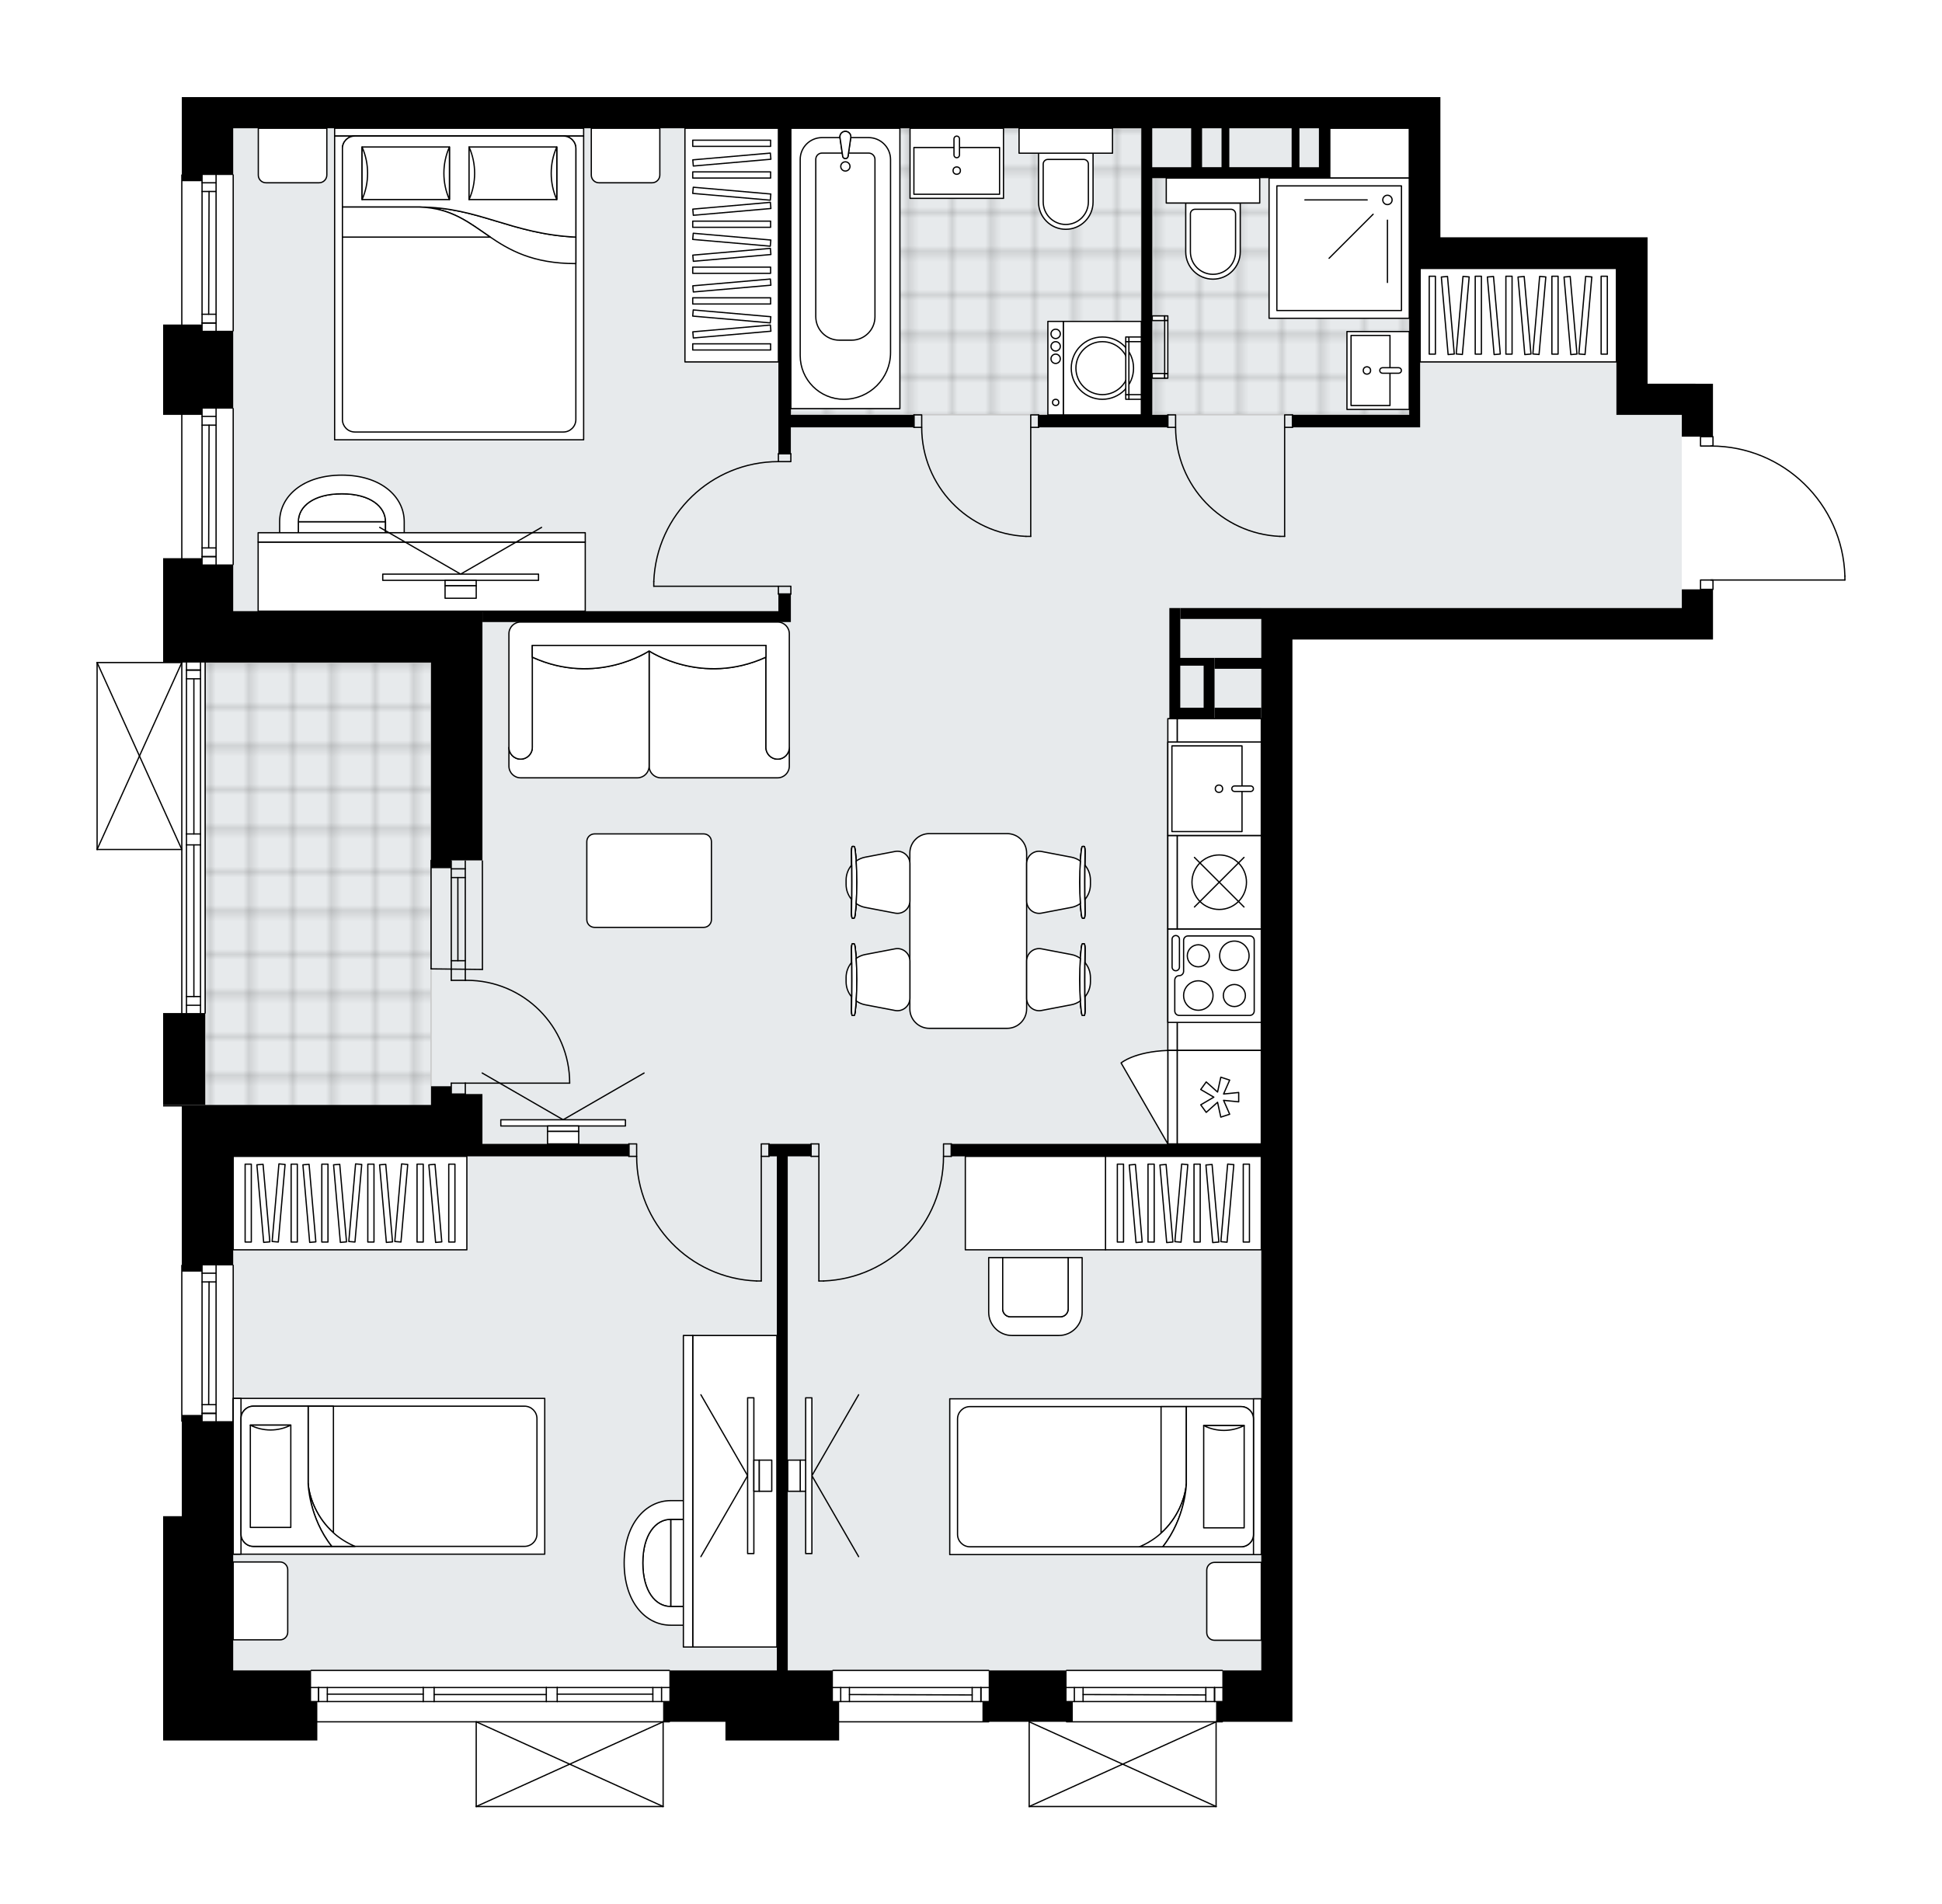 <svg xmlns="http://www.w3.org/2000/svg" xmlns:xlink="http://www.w3.org/1999/xlink" height="1961.06px" id="Layer_1" style="enable-background:new 0 0 2000 1961.06;" version="1.1" viewBox="0 0 2000 1961.06" width="2000px" x="0px" y="0px" xml:space="preserve">
<style type="text/css">
	.st0{fill:none;}
	.st1{opacity:0.25;fill:none;stroke:#070606;stroke-width:0.4;stroke-miterlimit:10;}
	.st2{fill:#FFFFFF;}
	.st3{fill:#E7EAEC;}
	.st4{fill:url(#SVGID_1_);stroke:#C8C8C8;stroke-width:1.3;stroke-miterlimit:10;}
	
		.st5{fill:url(#SVGID_00000021081124384439762200000001866727961981233596_);stroke:#C8C8C8;stroke-width:1.3;stroke-miterlimit:10;}
	
		.st6{fill:url(#SVGID_00000151535910963466943090000014617649292621599112_);stroke:#C8C8C8;stroke-width:1.3;stroke-miterlimit:10;}
	.st7{fill:none;stroke:#000000;stroke-width:1.3;stroke-linecap:round;stroke-linejoin:round;stroke-miterlimit:10;}
	.st8{fill:#FFFFFF;stroke:#000000;stroke-width:1.3;stroke-linecap:round;stroke-linejoin:round;stroke-miterlimit:10;}
	.st9{fill:none;stroke:#000000;stroke-width:1.3;stroke-linecap:round;stroke-linejoin:round;}
	.st10{fill:none;stroke:#000000;stroke-width:1.3;stroke-linecap:round;stroke-linejoin:round;stroke-dasharray:9.924,9.924;}
	.st11{fill:none;stroke:#000000;stroke-width:1.3;stroke-linecap:round;stroke-linejoin:round;stroke-dasharray:9.881,9.881;}
	.st12{font-family:'Arial-BoldMT','Arial'; font-weight:bold;}
	.st13{font-size:84.08px;}
	.st14{font-size:71.145px;}
	.st15{font-family: 'ArialMT','Arial';}
	.st16{font-size:40px;}
</style>
<pattern height="14.57" id="New_Pattern_Swatch_2" patternUnits="userSpaceOnUse" style="overflow:visible;" viewBox="7.49 -22.06 14.57 14.57" width="14.57" x="-0.23" y="-18.98">
	<g>
		<rect class="st0" height="14.57" width="14.57" x="7.49" y="-22.06" />
		<g>
			<rect class="st1" height="7.29" width="7.29" x="14.77" y="-7.49" />
		</g>
		<g>
			<rect class="st1" height="7.29" width="7.29" x="0.2" y="-7.49" />
		</g>
		<g>
			<rect class="st1" height="7.29" width="7.29" x="22.06" y="-14.77" />
		</g>
		<g>
			<rect class="st1" height="7.29" width="7.29" x="7.49" y="-14.77" />
			<rect class="st1" height="7.29" width="7.29" x="14.77" y="-22.06" />
		</g>
		<g>
			<rect class="st1" height="7.29" width="7.29" x="0.2" y="-22.06" />
		</g>
		<g>
			<rect class="st1" height="7.29" width="7.29" x="22.06" y="-29.35" />
		</g>
		<g>
			<rect class="st1" height="7.29" width="7.29" x="7.49" y="-29.35" />
		</g>
	</g>
</pattern>
<path class="st2" d="M1900.65,593.28v4.02c0,0.36-0.29,0.65-0.65,0.65h-135.19v8.98c0,0.36-0.29,0.65-0.65,0.65h0  v8.98v9.63v0v16.22v16.22l-94.38,0v0h-338.75l0,256.32v548.63v256.67v32.08v20.85H1323h-63.52c0,0.36-0.29,0.65-0.65,0.65h-5.77  v86.59c0,0,0,0.01,0,0.01c0,0.04-0.02,0.07-0.02,0.11c-0.01,0.05-0.01,0.1-0.03,0.15c0,0,0,0,0,0.01c0,0.01-0.01,0.01-0.01,0.01  c-0.05,0.1-0.12,0.17-0.2,0.23c-0.02,0.02-0.04,0.03-0.06,0.04c-0.09,0.05-0.2,0.09-0.31,0.09h-192.5c-0.12,0-0.22-0.04-0.31-0.09  c-0.02-0.01-0.04-0.03-0.06-0.04c-0.08-0.06-0.16-0.14-0.2-0.23c0-0.01-0.01-0.01-0.01-0.01c0,0,0,0,0-0.01  c-0.02-0.04-0.02-0.1-0.03-0.15c-0.01-0.04-0.02-0.07-0.02-0.11c0,0,0-0.01,0-0.01v-87.24h-40.41c0,0.36-0.29,0.65-0.65,0.65h-154  v18.6H747.1v-19.25H690c0,0.36-0.29,0.65-0.65,0.65h-5.77v86.59c0,0,0,0,0,0.01c0,0.05-0.02,0.09-0.03,0.14  c-0.01,0.04-0.01,0.08-0.03,0.12c0,0,0,0.01,0,0.01c0,0.01-0.01,0.01-0.02,0.02c-0.05,0.09-0.12,0.17-0.2,0.23  c-0.02,0.02-0.04,0.03-0.07,0.04c-0.09,0.05-0.2,0.09-0.31,0.09h-192.5c-0.12,0-0.22-0.04-0.31-0.09c-0.02-0.01-0.04-0.03-0.07-0.04  c-0.08-0.06-0.15-0.14-0.2-0.23c0-0.01-0.01-0.01-0.01-0.02c0,0,0-0.01,0-0.01c-0.02-0.04-0.02-0.09-0.03-0.13  c-0.01-0.04-0.02-0.08-0.03-0.12c0,0,0-0.01,0-0.01v-86.59H326.8v18.6H167.99v-40.1v-32.08l0-158.82h19.25l0-97.21  c-0.36,0-0.65-0.29-0.65-0.65v-160.42c0-0.36,0.29-0.65,0.65-0.65l0-162.98h-19.25v-1.6l0-94.65h18.6c0,0,0,0,0,0V875.47H100  c0,0,0,0,0,0c-0.01,0-0.02-0.01-0.03-0.01c-0.08,0-0.16-0.02-0.23-0.05c0,0,0,0-0.01,0c-0.03-0.01-0.04-0.03-0.07-0.05  c-0.05-0.03-0.09-0.05-0.13-0.09c-0.03-0.03-0.05-0.07-0.07-0.1c-0.02-0.03-0.05-0.07-0.06-0.11c-0.02-0.05-0.02-0.1-0.03-0.16  c0-0.03-0.02-0.05-0.02-0.08v-0.02c0,0,0,0,0,0V682.34c0,0,0,0,0,0v-0.02c0-0.03,0.01-0.06,0.02-0.08c0.01-0.05,0.01-0.11,0.03-0.16  c0.02-0.04,0.04-0.07,0.06-0.11c0.02-0.04,0.04-0.07,0.07-0.1c0.04-0.04,0.08-0.06,0.13-0.09c0.02-0.02,0.04-0.04,0.07-0.05  c0,0,0,0,0.01,0c0.04-0.02,0.09-0.02,0.14-0.03c0.04-0.01,0.07-0.02,0.11-0.02c0,0,0.01,0,0.01,0h67.99l0-106.83h18.6V427.26h-18.6  v-93.04h18.6v-154c0-0.36,0.29-0.65,0.65-0.65c0,0,0,0,0,0V100h20.85h32.08h256.67l288.75,0l288.75,0l409.07,0v32.08l0,112.29h0v0  l181.27,0h32.08l0,150.79h67.38v32.08v21.81h0c0.36,0,0.65,0.29,0.65,0.65v9.01c35.24,0.69,68.47,14.53,93.83,39.15  c26.02,25.26,40.94,59.14,42.02,95.39c0,0,0,0.01,0,0.01C1900.65,593.27,1900.65,593.28,1900.65,593.28z" id="background" />
<g id="floor">
	<polygon class="st3" points="1664.7,427.15 1664.7,276.35 1451.34,276.35 1451.34,131.98 240.17,131.98 240.17,581.15    240.17,611.63 240.17,682.43 211.3,682.43 211.3,1138.02 240.17,1138.02 240.17,1720.13 1298.94,1720.13 1298.94,626.07    1732.07,626.07 1732.07,427.15  " />
	<pattern id="SVGID_1_" patternTransform="matrix(5.659 0 0 5.659 33365.348 24815.815)" xlink:href="#New_Pattern_Swatch_2">
	</pattern>
	<rect class="st4" height="295.17" width="360.94" x="814.47" y="131.98" />
	
		<pattern id="SVGID_00000020375780769744215000000012248986817262751908_" patternTransform="matrix(5.659 0 0 5.659 33365.348 24815.815)" xlink:href="#New_Pattern_Swatch_2">
	</pattern>
	
		<polygon points="   1369.53,131.98 1369.53,183.31 1186.65,183.31 1186.65,427.15 1451.34,427.15 1451.34,328.49 1451.34,183.31 1451.34,131.98  " style="fill:url(#SVGID_00000020375780769744215000000012248986817262751908_);stroke:#C8C8C8;stroke-width:1.3;stroke-miterlimit:10;" />
	
		<pattern id="SVGID_00000026165609143638426190000000026697531739090070_" patternTransform="matrix(5.659 0 0 5.659 33365.348 24815.815)" xlink:href="#New_Pattern_Swatch_2">
	</pattern>
	
		<rect height="457.2" style="fill:url(#SVGID_00000026165609143638426190000000026697531739090070_);stroke:#C8C8C8;stroke-width:1.3;stroke-miterlimit:10;" width="232.61" x="211.3" y="682.43" />
	<g id="LINE_00000179611662948986465130000016707499219488717749_">
		<line class="st7" x1="187.24" x2="187.24" y1="1463.56" y2="1303.14" />
	</g>
	<g id="LINE_00000170979074893544147870000007550127443047983765_">
		<line class="st7" x1="222.53" x2="222.53" y1="1303.14" y2="1463.56" />
	</g>
	<g id="LINE_00000168075542488474919880000015521013443079516860_">
		<line class="st7" x1="208.09" x2="222.53" y1="1455.54" y2="1455.54" />
	</g>
	<g id="LINE_00000052079663889475186790000005202760662851841710_">
		<line class="st7" x1="208.09" x2="222.53" y1="1311.17" y2="1311.17" />
	</g>
	<g id="LINE_00000140730969190376628100000008732035622147310259_">
		<line class="st7" x1="208.09" x2="208.09" y1="1303.14" y2="1463.56" />
	</g>
	<g id="LINE_00000144316065415782228440000009996269139015065234_">
		<line class="st7" x1="215.31" x2="214.91" y1="1320.15" y2="1446.56" />
	</g>
	<g id="LINE_00000062149956974492135480000017564508020484819105_">
		<line class="st7" x1="222.53" x2="208.09" y1="1320.15" y2="1320.15" />
	</g>
	<g id="LINE_00000019637911836321049000000009023892479703281052_">
		<line class="st7" x1="208.09" x2="222.53" y1="1455.54" y2="1455.54" />
	</g>
	<g id="LINE_00000170258708834471369770000003787353584840727195_">
		<line class="st7" x1="222.53" x2="208.09" y1="1446.56" y2="1446.56" />
	</g>
	<g id="LINE_00000042010605391648918790000006983496598328949383_">
		<line class="st7" x1="240.17" x2="240.17" y1="1303.14" y2="1463.56" />
	</g>
	<g id="LINE_00000124148971223774664310000010796644194554949526_">
		<line class="st7" x1="479.2" x2="479.16" y1="998.35" y2="886.62" />
	</g>
	<g id="LINE_00000137847423025401094480000009971107836864946314_">
		<line class="st7" x1="464.76" x2="464.72" y1="998.35" y2="886.62" />
	</g>
	<g id="LINE_00000115516259126419362230000011578611167018959807_">
		<line class="st7" x1="471.58" x2="471.54" y1="989.36" y2="903.74" />
	</g>
	<g id="LINE_00000142135145277665070340000015125977177076731778_">
		<line class="st7" x1="479.16" x2="464.72" y1="894.75" y2="894.75" />
	</g>
	<g id="LINE_00000114773586416860084140000011066154445167711885_">
		<line class="st7" x1="479.2" x2="464.76" y1="989.36" y2="989.36" />
	</g>
	<g id="LINE_00000142895405679029100030000007947990980195306897_">
		<line class="st7" x1="496.85" x2="496.8" y1="998.35" y2="886.62" />
	</g>
	<g id="LINE_00000179613441412058980670000016351695672916279981_">
		<line class="st7" x1="443.91" x2="443.95" y1="886.05" y2="997.78" />
	</g>
	<g id="LINE_00000002350890578307907090000005073460068144210611_">
		<line class="st7" x1="479.17" x2="464.73" y1="903.74" y2="903.74" />
	</g>
	<g id="LINE_00000013875871111884330910000008185598947675421335_">
		<line class="st7" x1="496.85" x2="443.95" y1="998.35" y2="997.78" />
	</g>
	<g id="LINE_00000083780538137117666990000016751002486660224158_">
		<line class="st7" x1="320.38" x2="689.35" y1="1720.23" y2="1720.23" />
	</g>
	<g id="LINE_00000034071241599120595230000014093262038690585753_">
		<line class="st7" x1="328.12" x2="328.12" y1="1737.88" y2="1752.32" />
	</g>
	<g id="LINE_00000163761064634409968780000006677264507442441137_">
		<line class="st7" x1="681.33" x2="681.33" y1="1737.88" y2="1752.32" />
	</g>
	<g id="LINE_00000139981508670389603100000002179452164989443491_">
		<line class="st7" x1="435.89" x2="337.1" y1="1744.7" y2="1744.7" />
	</g>
	<g id="LINE_00000008148549373746526910000012149214408200045190_">
		<line class="st7" x1="672.34" x2="573.85" y1="1744.7" y2="1744.7" />
	</g>
	<g id="LINE_00000169527477830675810190000006091273497477168830_">
		<line class="st7" x1="672.34" x2="672.34" y1="1752.32" y2="1737.88" />
	</g>
	<g id="LINE_00000046312356584598382680000003382755108960214671_">
		<line class="st7" x1="328.12" x2="328.12" y1="1737.88" y2="1752.32" />
	</g>
	<g id="LINE_00000055681649398429879240000017525725483104271026_">
		<line class="st7" x1="337.1" x2="337.1" y1="1752.32" y2="1737.88" />
	</g>
	<g id="LINE_00000110454400695008149300000017869593765096186814_">
		<line class="st7" x1="447.11" x2="447.11" y1="1737.88" y2="1752.32" />
	</g>
	<g id="LINE_00000099633873005293587790000001128097298408906166_">
		<line class="st7" x1="447.11" x2="435.89" y1="1752.32" y2="1752.32" />
	</g>
	<g id="LINE_00000000184210118785880870000000703540358241027752_">
		<line class="st7" x1="435.89" x2="435.89" y1="1752.32" y2="1737.88" />
	</g>
	<g id="LINE_00000013180304570883689410000004505213538583875996_">
		<line class="st7" x1="435.89" x2="447.11" y1="1737.88" y2="1737.88" />
	</g>
	<g id="LINE_00000000192263488000886670000010669496888681974949_">
		<line class="st7" x1="689.35" x2="320.38" y1="1773.17" y2="1773.17" />
	</g>
	<g id="LINE_00000036217265541424546280000018273841993700029098_">
		<line class="st7" x1="573.85" x2="573.85" y1="1737.88" y2="1752.32" />
	</g>
	<g id="LINE_00000011737254617715574040000011402010481009434015_">
		<line class="st7" x1="573.85" x2="562.62" y1="1752.32" y2="1752.32" />
	</g>
	<g id="LINE_00000132053856455808552720000017082049532585821832_">
		<line class="st7" x1="562.62" x2="562.62" y1="1752.32" y2="1737.88" />
	</g>
	<g id="LINE_00000106136015526428087090000000444030773073287612_">
		<line class="st7" x1="562.62" x2="573.85" y1="1737.88" y2="1737.88" />
	</g>
	<g id="LINE_00000021803082773391251360000008056545712209780907_">
		<line class="st7" x1="562.62" x2="447.11" y1="1745.1" y2="1745.1" />
	</g>
	<g id="LWPOLYLINE_00000115477953834279128200000014682362444075513223_">
		<line class="st7" x1="573.85" x2="689.35" y1="1737.88" y2="1737.88" />
	</g>
	<g id="LWPOLYLINE_00000065754945605170724210000006695327014786079361_">
		<line class="st7" x1="562.62" x2="447.11" y1="1737.88" y2="1737.88" />
	</g>
	<g id="LWPOLYLINE_00000147207484680030485980000009066894469430890687_">
		<line class="st7" x1="435.89" x2="320.38" y1="1737.88" y2="1737.88" />
	</g>
	<g id="LWPOLYLINE_00000062873917254556228420000004104444807535587510_">
		<line class="st7" x1="573.85" x2="689.35" y1="1752.32" y2="1752.32" />
	</g>
	<g id="LWPOLYLINE_00000157278485452722540910000011343227820974153123_">
		<line class="st7" x1="562.62" x2="447.11" y1="1752.32" y2="1752.32" />
	</g>
	<g id="LWPOLYLINE_00000033363360773219791490000004509642594139259549_">
		<line class="st7" x1="435.89" x2="320.38" y1="1752.32" y2="1752.32" />
	</g>
	<g id="LINE_00000067194620993343129090000014594144359627669431_">
		<line class="st7" x1="187.24" x2="187.24" y1="581.26" y2="420.84" />
	</g>
	<g id="LINE_00000015338837521171959110000010112459337481449111_">
		<line class="st7" x1="222.53" x2="222.53" y1="420.84" y2="581.26" />
	</g>
	<g id="LINE_00000115502564350359735020000003318017636353868945_">
		<line class="st7" x1="208.09" x2="222.53" y1="573.24" y2="573.24" />
	</g>
	<g id="LINE_00000050625658606699203980000009611641807425809321_">
		<line class="st7" x1="208.09" x2="222.53" y1="428.86" y2="428.86" />
	</g>
	<g id="LINE_00000099654982429356763730000013343792133796477366_">
		<line class="st7" x1="208.09" x2="208.09" y1="420.84" y2="581.26" />
	</g>
	<g id="LINE_00000038411368775525905150000006399710291635833252_">
		<line class="st7" x1="215.31" x2="214.91" y1="437.84" y2="564.25" />
	</g>
	<g id="LINE_00000159468874516618753550000014704960760509754752_">
		<line class="st7" x1="222.53" x2="208.09" y1="437.84" y2="437.84" />
	</g>
	<g id="LINE_00000079466751467021450470000008606618110759960474_">
		<line class="st7" x1="208.09" x2="222.53" y1="573.24" y2="573.24" />
	</g>
	<g id="LINE_00000137097704219485419680000005678858806640529312_">
		<line class="st7" x1="222.53" x2="208.09" y1="564.25" y2="564.25" />
	</g>
	<g id="LINE_00000134222786130011700970000002891035230242793362_">
		<line class="st7" x1="240.17" x2="240.17" y1="420.84" y2="581.26" />
	</g>
	<g id="LINE_00000129918683697296266190000015267717343317520268_">
		<line class="st7" x1="187.24" x2="187.24" y1="340.63" y2="180.21" />
	</g>
	<g id="LINE_00000045581257363841683300000014453693089435048838_">
		<line class="st7" x1="222.53" x2="222.53" y1="180.21" y2="340.63" />
	</g>
	<g id="LINE_00000008864029955641643640000000498489761511091391_">
		<line class="st7" x1="208.09" x2="222.53" y1="332.61" y2="332.61" />
	</g>
	<g id="LINE_00000097495354352909490310000003213298893697329080_">
		<line class="st7" x1="208.09" x2="222.53" y1="188.23" y2="188.23" />
	</g>
	<g id="LINE_00000119112243166604324430000012721342521309402797_">
		<line class="st7" x1="208.09" x2="208.09" y1="180.21" y2="340.63" />
	</g>
	<g id="LINE_00000121272881010353830490000005343984128420239761_">
		<line class="st7" x1="215.31" x2="214.91" y1="197.21" y2="323.62" />
	</g>
	<g id="LINE_00000005972610420335377590000006053421103927937668_">
		<line class="st7" x1="222.53" x2="208.09" y1="197.21" y2="197.21" />
	</g>
	<g id="LINE_00000036932611523734466420000018215160223714591420_">
		<line class="st7" x1="208.09" x2="222.53" y1="332.61" y2="332.61" />
	</g>
	<g id="LINE_00000052821071697431836980000015595689285619163276_">
		<line class="st7" x1="222.53" x2="208.09" y1="323.62" y2="323.62" />
	</g>
	<g id="LINE_00000150066697061427961890000017559131913117887924_">
		<line class="st7" x1="240.17" x2="240.17" y1="180.21" y2="340.63" />
	</g>
	<g id="LINE_00000027596965879304954470000003530562208383016382_">
		<line class="st7" x1="211.3" x2="211.3" y1="682.32" y2="1043.27" />
	</g>
	<g id="LINE_00000016077626411126307010000002454722210961650573_">
		<line class="st7" x1="192.05" x2="192.05" y1="1043.27" y2="870.07" />
	</g>
	<g id="LINE_00000124875570495313376050000016276217120844341932_">
		<line class="st7" x1="192.05" x2="192.05" y1="858.84" y2="682.32" />
	</g>
	<g id="LINE_00000081619280090906563300000013790532143036708008_">
		<line class="st7" x1="206.49" x2="192.05" y1="690.06" y2="690.06" />
	</g>
	<g id="LINE_00000014608093682820035810000010132584672543945390_">
		<line class="st7" x1="206.49" x2="192.05" y1="1035.24" y2="1035.24" />
	</g>
	<g id="LINE_00000029006384391743911580000014301139972888692633_">
		<line class="st7" x1="206.49" x2="206.49" y1="1043.27" y2="870.07" />
	</g>
	<g id="LINE_00000093860540150044722070000008901955111045816197_">
		<line class="st7" x1="206.49" x2="206.49" y1="858.84" y2="682.32" />
	</g>
	<g id="LINE_00000175285922516680028040000005016133112828622755_">
		<line class="st7" x1="199.67" x2="199.67" y1="858.84" y2="699.04" />
	</g>
	<g id="LINE_00000141442136868733123290000002226313316349376917_">
		<line class="st7" x1="199.67" x2="199.67" y1="1026.26" y2="870.07" />
	</g>
	<g id="LINE_00000052098748884529040980000008027456970060889520_">
		<line class="st7" x1="192.05" x2="206.49" y1="1026.26" y2="1026.26" />
	</g>
	<g id="LINE_00000109708093984953886720000017830460745181163934_">
		<line class="st7" x1="206.49" x2="192.05" y1="690.06" y2="690.06" />
	</g>
	<g id="LINE_00000031918780842017055450000006778843495875432320_">
		<line class="st7" x1="192.05" x2="206.49" y1="699.04" y2="699.04" />
	</g>
	<g id="LINE_00000173863949323031379820000009063850456095531674_">
		<line class="st7" x1="206.49" x2="192.05" y1="870.07" y2="870.07" />
	</g>
	<g id="LINE_00000124132373487389631430000013068737891832793515_">
		<line class="st7" x1="192.05" x2="192.05" y1="870.07" y2="858.84" />
	</g>
	<g id="LINE_00000076590634781181771910000017035982347208765619_">
		<line class="st7" x1="192.05" x2="206.49" y1="858.84" y2="858.84" />
	</g>
	<g id="LINE_00000105389709723462098590000007410726273783047319_">
		<line class="st7" x1="206.49" x2="206.49" y1="858.84" y2="870.07" />
	</g>
	<g id="LINE_00000042696128645297101610000010282685930172170410_">
		<line class="st7" x1="187.24" x2="187.24" y1="1043.27" y2="682.32" />
	</g>
	<g id="LINE_00000176028778443286276130000017741131442053986728_">
		<line class="st7" x1="1258.84" x2="1098.42" y1="1773.17" y2="1773.17" />
	</g>
	<g id="LINE_00000161603156954498968630000017623157238384435864_">
		<line class="st7" x1="1098.42" x2="1258.84" y1="1737.88" y2="1737.88" />
	</g>
	<g id="LINE_00000031894743990054059890000001225093743451971201_">
		<line class="st7" x1="1250.81" x2="1250.81" y1="1752.32" y2="1737.88" />
	</g>
	<g id="LINE_00000075872948511013991470000006059174576576125585_">
		<line class="st7" x1="1106.44" x2="1106.44" y1="1752.32" y2="1737.88" />
	</g>
	<g id="LINE_00000141452108048348336120000003043727409714258343_">
		<line class="st7" x1="1098.42" x2="1258.84" y1="1752.32" y2="1752.32" />
	</g>
	<g id="LINE_00000059995912337958616190000002177711860934416823_">
		<line class="st7" x1="1115.42" x2="1241.83" y1="1745.1" y2="1745.5" />
	</g>
	<g id="LINE_00000012441978920351739900000013197008729015929238_">
		<line class="st7" x1="1115.42" x2="1115.42" y1="1737.88" y2="1752.32" />
	</g>
	<g id="LINE_00000093144942227954478340000014152536705115829180_">
		<line class="st7" x1="1250.81" x2="1250.81" y1="1752.32" y2="1737.88" />
	</g>
	<g id="LINE_00000091698528366245939870000017795095467777056135_">
		<line class="st7" x1="1241.83" x2="1241.83" y1="1737.88" y2="1752.32" />
	</g>
	<g id="LINE_00000074408461968476936960000002807895757451688876_">
		<line class="st7" x1="1098.42" x2="1258.84" y1="1720.23" y2="1720.23" />
	</g>
	<g id="LINE_00000056429069582616582450000010393715030737134218_">
		<line class="st7" x1="1018.21" x2="857.79" y1="1773.17" y2="1773.17" />
	</g>
	<g id="LINE_00000039096807893442241030000009674198126181344938_">
		<line class="st7" x1="857.79" x2="1018.21" y1="1737.88" y2="1737.88" />
	</g>
	<g id="LINE_00000111898287041080388160000004737724184807694770_">
		<line class="st7" x1="1010.19" x2="1010.19" y1="1752.32" y2="1737.88" />
	</g>
	<g id="LINE_00000100356752995355809410000002114193996345068949_">
		<line class="st7" x1="865.81" x2="865.81" y1="1752.32" y2="1737.88" />
	</g>
	<g id="LINE_00000085952945899272952000000000095206699062571413_">
		<line class="st7" x1="857.79" x2="1018.21" y1="1752.32" y2="1752.32" />
	</g>
	<g id="LINE_00000141453664428779314810000005309568592544771223_">
		<line class="st7" x1="874.79" x2="1001.2" y1="1745.1" y2="1745.5" />
	</g>
	<g id="LINE_00000018937139452281617990000002391860947689654926_">
		<line class="st7" x1="874.79" x2="874.79" y1="1737.88" y2="1752.32" />
	</g>
	<g id="LINE_00000085240227260808098680000006698265572664757127_">
		<line class="st7" x1="1010.19" x2="1010.19" y1="1752.32" y2="1737.88" />
	</g>
	<g id="LINE_00000133524497083943329490000006144265138518283935_">
		<line class="st7" x1="1001.2" x2="1001.2" y1="1737.88" y2="1752.32" />
	</g>
	<g id="LINE_00000147904898606674822300000014635428873247238314_">
		<line class="st7" x1="857.79" x2="1018.21" y1="1720.23" y2="1720.23" />
	</g>
	<g id="LWPOLYLINE_00000023276754780343426570000009393740900586065295_">
		<rect class="st7" height="9.63" width="12.83" x="1751.32" y="449.71" />
	</g>
	<g id="LWPOLYLINE_00000147921400389701029090000013645379447460829858_">
		<rect class="st7" height="9.63" width="12.83" x="1751.32" y="597.3" />
	</g>
	<g id="LWPOLYLINE_00000179623745336497656980000018143498630939300532_">
		<path class="st7" d="M1900,593.28c-2.21-74.6-63.32-133.94-137.96-133.94" />
	</g>
	<g id="LINE_00000103248014095346575090000004278771299478334909_">
		<line class="st7" x1="1762.04" x2="1900" y1="597.3" y2="597.3" />
	</g>
	<g id="LINE_00000147900933561348045580000008128440281333873575_">
		<line class="st7" x1="1900" x2="1900" y1="597.3" y2="593.28" />
	</g>
	<g id="LWPOLYLINE_00000134961302081962446580000000048183993874944432_">
		<rect class="st7" height="8.02" width="12.83" x="801.64" y="603.72" />
	</g>
	<g id="LWPOLYLINE_00000041256482969806004350000001541871972839535540_">
		<rect class="st7" height="8.02" width="12.83" x="801.64" y="467.36" />
	</g>
	<g id="LINE_00000142168892675168921690000015839570489292427691_">
		<line class="st7" x1="801.64" x2="814.48" y1="611.74" y2="611.74" />
	</g>
	<g id="LINE_00000142859466807923881490000016850969520186025650_">
		<line class="st7" x1="801.64" x2="814.48" y1="467.36" y2="467.36" />
	</g>
	<g id="LINE_00000075881699768586623230000018444681547550013838_">
		<line class="st7" x1="801.64" x2="673.31" y1="603.72" y2="603.72" />
	</g>
	<g id="LINE_00000150797819374657857030000007761621180598916501_">
		<line class="st7" x1="673.31" x2="673.31" y1="598.9" y2="603.72" />
	</g>
	<g id="ARC_00000005250738340377841540000008231638994082600325_">
		<path class="st7" d="M673.31,598.9c2.67-68.95,59.33-123.49,128.34-123.52" />
	</g>
	<g id="LWPOLYLINE_00000049182631523570485270000018356871668625991041_">
		<rect class="st7" height="12.83" width="8.02" x="784" y="1178.02" />
	</g>
	<g id="LWPOLYLINE_00000165919034901704386790000004743820785587654317_">
		<rect class="st7" height="12.83" width="8.02" x="647.64" y="1178.02" />
	</g>
	<g id="LINE_00000181054237941909340550000002068641793294614402_">
		<line class="st7" x1="792.02" x2="792.02" y1="1190.85" y2="1178.02" />
	</g>
	<g id="LINE_00000168798942049513024410000017520580877734470058_">
		<line class="st7" x1="647.64" x2="647.64" y1="1190.85" y2="1178.02" />
	</g>
	<g id="LINE_00000075882503121816164000000012895062659902569919_">
		<line class="st7" x1="784" x2="784" y1="1190.85" y2="1319.19" />
	</g>
	<g id="LINE_00000176013715858643089280000011944768444313451170_">
		<line class="st7" x1="779.18" x2="784" y1="1319.19" y2="1319.19" />
	</g>
	<g id="ARC_00000145057135696819418970000003543422384559059082_">
		<path class="st7" d="M779.18,1319.19c-68.95-2.67-123.49-59.33-123.52-128.34" />
	</g>
	<g id="LWPOLYLINE_00000034807621593802896670000004078432310283087755_">
		<rect class="st7" height="12.83" width="8.02" x="835.33" y="1178.02" />
	</g>
	<g id="LWPOLYLINE_00000008837401226787475780000002223440997241359023_">
		<rect class="st7" height="12.83" width="8.02" x="971.69" y="1178.02" />
	</g>
	<g id="LINE_00000142148419340333506590000015614988916159108753_">
		<line class="st7" x1="835.33" x2="835.33" y1="1190.85" y2="1178.02" />
	</g>
	<g id="LINE_00000102539838450466931460000015257893023928621462_">
		<line class="st7" x1="979.71" x2="979.71" y1="1190.85" y2="1178.02" />
	</g>
	<g id="LINE_00000155864370863453280050000013592063552049017995_">
		<line class="st7" x1="843.35" x2="843.35" y1="1190.85" y2="1319.19" />
	</g>
	<g id="LINE_00000078733859178843745450000003518203278334114706_">
		<line class="st7" x1="848.16" x2="843.35" y1="1319.19" y2="1319.19" />
	</g>
	<g id="ARC_00000179647432932263761040000007738055463950911620_">
		<path class="st7" d="M971.69,1190.85c-0.03,69.01-54.57,125.66-123.52,128.34" />
	</g>
	<g id="LWPOLYLINE_00000022527399401888189550000004562632834610912665_">
		<rect class="st7" height="12.83" width="8.02" x="1061.52" y="427.26" />
	</g>
	<g id="LWPOLYLINE_00000065059544760171350540000001644597428287452564_">
		<rect class="st7" height="12.83" width="8.02" x="941.21" y="427.26" />
	</g>
	<g id="LINE_00000155138963077663106760000015461633872498215810_">
		<line class="st7" x1="1069.54" x2="1069.54" y1="440.09" y2="427.26" />
	</g>
	<g id="LINE_00000103960453826712025100000003323287327452176784_">
		<line class="st7" x1="941.21" x2="941.21" y1="440.09" y2="427.26" />
	</g>
	<g id="LINE_00000147906532722515987460000012457607530283325580_">
		<line class="st7" x1="1061.52" x2="1061.52" y1="440.09" y2="552.38" />
	</g>
	<g id="ARC_00000029034931522474860260000016455734649763512980_">
		<path class="st7" d="M1056.71,552.38c-60.09-2.67-107.44-52.15-107.48-112.29" />
	</g>
	<g id="LINE_00000152251994441762067600000002022722984973725829_">
		<line class="st7" x1="1061.52" x2="1056.71" y1="552.38" y2="552.38" />
	</g>
	<g id="LWPOLYLINE_00000008138756547541947320000016322890886501704064_">
		<rect class="st7" height="12.83" width="8.02" x="1323" y="427.26" />
	</g>
	<g id="LWPOLYLINE_00000019666889891195134400000017024704256666109573_">
		<rect class="st7" height="12.83" width="8.02" x="1202.69" y="427.26" />
	</g>
	<g id="LINE_00000017476631755382634500000006514675039864077185_">
		<line class="st7" x1="1331.03" x2="1331.03" y1="440.09" y2="427.26" />
	</g>
	<g id="LINE_00000176739695646769067160000008212434226818751136_">
		<line class="st7" x1="1202.69" x2="1202.69" y1="440.09" y2="427.26" />
	</g>
	<g id="LINE_00000051343623414036230520000014405564794277983633_">
		<line class="st7" x1="1323" x2="1323" y1="440.09" y2="552.38" />
	</g>
	<g id="ARC_00000088125093534428153910000009237077616291580561_">
		<path class="st7" d="M1318.19,552.38c-60.09-2.67-107.44-52.15-107.48-112.29" />
	</g>
	<g id="LINE_00000025427099416210005160000014964004148300676494_">
		<line class="st7" x1="1323" x2="1318.19" y1="552.38" y2="552.38" />
	</g>
	<g id="ARC_00000059309801729641485850000007862052810536615097_">
		<path class="st7" d="M479.2,1009.58c0.53-0.01,1.05-0.01,1.58-0.01c58.49,0,105.9,47.4,105.91,105.89" />
	</g>
	<g id="LINE_00000082329444778538040620000001645235969337438908_">
		<line class="st7" x1="479.2" x2="586.68" y1="1115.45" y2="1115.45" />
	</g>
	<g id="LINE_00000031927087335656684150000009958100438903684485_">
		<line class="st7" x1="479.2" x2="479.2" y1="998.35" y2="1009.58" />
	</g>
	<g id="LINE_00000012432910768951507600000015321567507767561099_">
		<line class="st7" x1="479.2" x2="464.76" y1="1009.58" y2="1009.58" />
	</g>
	<g id="LINE_00000135675910172896403950000000765763165278357668_">
		<line class="st7" x1="464.76" x2="464.76" y1="1009.58" y2="998.35" />
	</g>
	<g id="LINE_00000034061549352531496020000015353808845417406645_">
		<line class="st7" x1="464.76" x2="464.76" y1="1126.68" y2="1115.45" />
	</g>
	<g id="LINE_00000143610913605680841750000016456658410008848796_">
		<line class="st7" x1="464.76" x2="479.2" y1="1115.45" y2="1115.45" />
	</g>
	<g id="LINE_00000168096224757491261610000012951524372694576778_">
		<line class="st7" x1="479.2" x2="479.2" y1="1115.45" y2="1126.68" />
	</g>
	<g id="LINE_00000143614200356489650000000004544998472536216227_">
		<line class="st7" x1="464.76" x2="479.2" y1="1126.68" y2="1126.68" />
	</g>
	<g id="LINE_00000099639318218949720740000009494048626640884868_">
		<line class="st7" x1="1252.42" x2="1059.92" y1="1860.41" y2="1860.41" />
	</g>
	<g id="LINE_00000163065135819574826300000006547668646857728644_">
		<line class="st7" x1="1059.92" x2="1059.92" y1="1860.41" y2="1773.17" />
	</g>
	<g id="LINE_00000168097167102426097290000006045474584836811413_">
		<line class="st7" x1="1252.42" x2="1252.42" y1="1773.17" y2="1860.41" />
	</g>
	<g id="LWPOLYLINE_00000041988222538436580010000005942736475021913238_">
		<line class="st7" x1="1059.92" x2="1252.42" y1="1773.17" y2="1860.41" />
	</g>
	<g id="LWPOLYLINE_00000090290824400954411320000016479608671364935604_">
		<line class="st7" x1="1252.42" x2="1059.92" y1="1773.17" y2="1860.41" />
	</g>
	<g id="LINE_00000173880407463842681570000015636385436166247569_">
		<line class="st7" x1="682.93" x2="490.43" y1="1860.41" y2="1860.41" />
	</g>
	<g id="LINE_00000063623308634732481530000008437789957137878705_">
		<line class="st7" x1="490.43" x2="490.43" y1="1860.41" y2="1773.17" />
	</g>
	<g id="LINE_00000065770490796566715890000011692869160609286287_">
		<line class="st7" x1="682.93" x2="682.93" y1="1773.17" y2="1860.41" />
	</g>
	<g id="LWPOLYLINE_00000145746684059637078080000006920645942269041330_">
		<line class="st7" x1="490.43" x2="682.93" y1="1773.17" y2="1860.41" />
	</g>
	<g id="LWPOLYLINE_00000062904206570635414820000012826612353224327357_">
		<line class="st7" x1="682.93" x2="490.43" y1="1773.17" y2="1860.41" />
	</g>
	<g id="LINE_00000163070966657672134740000005073408735678777517_">
		<line class="st7" x1="100" x2="100" y1="874.82" y2="682.32" />
	</g>
	<g id="LINE_00000171711165013354806740000005087323020556572057_">
		<line class="st7" x1="100" x2="187.24" y1="682.32" y2="682.32" />
	</g>
	<g id="LINE_00000086669036098580511600000010734447690151334824_">
		<line class="st7" x1="187.24" x2="100" y1="874.82" y2="874.82" />
	</g>
	<g id="LWPOLYLINE_00000003089061398970360620000013114728916109070515_">
		<line class="st7" x1="187.24" x2="100" y1="682.32" y2="874.82" />
	</g>
	<g id="LWPOLYLINE_00000101788268379720101900000018340607797240286093_">
		<line class="st7" x1="187.24" x2="100" y1="874.82" y2="682.32" />
	</g>
	<g>
		<polygon points="801.64,640.61 814.48,640.61 814.48,611.74 801.64,611.74 801.64,629.38 496.85,629.38 496.85,640.61   " />
		<rect height="11.23" width="48.13" x="1250.82" y="728.84" />
		<path d="M1696.78,395.17l0-150.79h-24.5l-188.86,0l0-112.29l0,0V100l-409.07,0l-288.75,0l-288.75,0l0,0H240.17h-32.08h-8.42    h-12.43v86.63h20.85v-6.42h32.08l0-48.13l256.67,0l288.75,0h16.04l0,335.28h12.83v-27.27h126.73v-12.83l-126.73,0l0-295.17    l259.88,0l152.4,0v40.1h-40.1v3.3v-43.41h-11.23v295.17l-105.88,0v12.83l133.15,0v-12.83h-16.04l0-243.84h40.1h11.23l0-51.33    h20.05v40.1h8.02v-40.1l64.17,0v40.1l-92.24,0l0,11.23h120.31l11.23,0v-51.33l81.81,0v144.38v150.79h-120.31v12.83l131.54,0    v-12.83l0-150.79l13.27,0l0,0h188.86v150.79h32.08l35.29,0v22.46l32.08,0v-22.46v-9.62v-22.46H1696.78z M1358.3,172.19h-20.05    v-40.1h20.05V172.19z" />
		<polygon points="1732.07,626.18 1331.03,626.18 1331.03,626.18 1298.94,626.18 1215.52,626.18 1215.52,637.4 1298.94,637.4     1298.94,677.51 1250.82,677.51 1250.82,688.74 1298.94,688.74 1298.94,914.93 1298.94,1189.25 1298.94,1178.02 979.71,1178.02     979.71,1190.85 1298.94,1190.85 1298.94,1453.52 1298.94,1453.52 1298.94,1720.23 1258.84,1720.23 1258.84,1752.32     1252.42,1752.32 1252.42,1773.17 1323,1773.17 1331.03,1773.17 1331.03,1757.07 1331.03,1752.32 1331.03,1730.28 1331.03,1720.23     1331.03,1463.56 1331.03,914.93 1331.03,658.61 1764.16,658.61 1764.16,631.79 1764.16,626.18 1764.16,606.93 1732.07,606.93       " />
		<polygon points="857.79,1720.23 811.27,1720.23 811.27,1190.85 835.33,1190.85 835.33,1178.02 792.02,1178.02 792.02,1190.85     800.04,1190.85 800.04,1720.23 689.35,1720.23 689.35,1752.32 682.93,1752.32 682.93,1773.17 747.1,1773.17 747.1,1792.42     864.21,1792.42 864.21,1752.32 857.79,1752.32   " />
		<polygon points="320.38,1720.23 240.17,1720.23 240.17,1561.42 240.17,1561.42 240.17,1463.56 208.09,1463.56 208.09,1457.15     187.24,1457.15 187.24,1561.42 167.99,1561.42 167.99,1720.23 167.99,1720.23 167.99,1752.32 167.99,1757.07 167.99,1792.42     326.8,1792.42 326.8,1752.32 320.38,1752.32   " />
		<polygon points="199.67,682.32 208.09,682.32 229.78,682.32 443.91,682.32 443.91,886.05 443.91,894.08 464.76,894.08     464.76,886.05 496.85,886.05 496.85,629.38 454.3,629.38 240.17,629.38 240.17,581.26 208.09,581.26 208.09,574.84 187.24,574.84     167.99,574.84 167.99,682.32 187.24,682.32   " />
		<polygon points="496.85,1126.68 464.8,1126.68 464.8,1118.66 443.95,1118.66 443.95,1126.68 443.95,1137.91 240.17,1137.91     240.17,1137.91 211.3,1137.91 208.09,1137.91 167.99,1137.91 167.99,1139.52 187.24,1139.52 187.24,1309.56 208.09,1309.56     208.09,1303.14 240.17,1303.14 240.17,1179.62 240.17,1179.62 240.17,1190.85 647.64,1190.85 647.64,1178.02 496.85,1178.02   " />
		<polygon points="1215.52,677.51 1215.52,685.53 1239.59,685.53 1239.59,728.84 1215.52,728.84 1215.52,626.18 1204.29,626.18     1204.29,728.84 1204.29,740.07 1239.59,740.07 1250.82,740.07 1250.82,677.51 1239.59,677.51   " />
		<polygon points="208.09,420.84 240.17,420.84 240.17,340.63 208.09,340.63 208.09,334.21 167.99,334.21 167.99,427.26     208.09,427.26   " />
		<rect height="94.65" width="43.31" x="167.99" y="1043.27" />
		<polygon points="1098.42,1720.23 1018.21,1720.23 1018.21,1752.32 1011.79,1752.32 1011.79,1773.17 1104.83,1773.17     1104.83,1752.32 1098.42,1752.32   " />
	</g>
</g>
<g id="mebel">
	<g>
		<g>
			<g id="LINE_00000066496749318299923720000013578635693973492104_">
				<line class="st8" x1="579.94" x2="496.59" y1="1153.15" y2="1105.03" />
			</g>
			<g id="LINE_00000061473183293963933460000013517704756227882376_">
				<line class="st8" x1="579.94" x2="663.3" y1="1153.15" y2="1105.03" />
			</g>
		</g>
		
			<rect class="st8" height="128.34" transform="matrix(-2.820607e-11 1 -1 -2.820607e-11 1736.304 576.418)" width="6.42" x="576.74" y="1092.19" />
		
			<rect class="st8" height="32.08" transform="matrix(4.033402e-11 -1 1 4.033402e-11 -582.433 1742.32)" width="5.61" x="577.14" y="1146.33" />
		
			<rect class="st8" height="32.08" transform="matrix(-5.293917e-11 1 -1 -5.293917e-11 1751.544 591.657)" width="12.83" x="573.53" y="1155.56" />
	</g>
	<g>
		<path class="st8" d="M724.74,858.78H612.27c-4.38,0-7.93,3.55-7.93,7.93v80.39c0,4.38,3.55,7.93,7.93,7.93h112.47    c4.38,0,7.93-3.55,7.93-7.93v-80.39C732.67,862.34,729.12,858.78,724.74,858.78z" />
	</g>
	<g>
		
			<rect class="st8" height="86.63" transform="matrix(-1.836970e-16 1 -1 -1.836970e-16 2166.571 -344.725)" width="341.69" x="1084.8" y="867.61" />
		
			<rect class="st8" height="9.63" transform="matrix(-1.836970e-16 1 -1 -1.836970e-16 2118.445 -296.599)" width="341.69" x="1036.68" y="906.11" />
	</g>
	<g>
		
			<rect class="st8" height="320.84" transform="matrix(3.878044e-07 -1 1 3.878044e-07 -1119.724 1920.913)" width="160.42" x="320.39" y="1359.9" />
		<path class="st8" d="M248.2,1460.97l0,118.7c0,7.09,5.75,12.84,12.84,12.84l279.12,0c7.09,0,12.84-5.75,12.84-12.84l0-118.7    c0-7.09-5.75-12.84-12.84-12.84l-279.12,0C253.94,1448.13,248.2,1453.88,248.2,1460.97z" />
		
			<rect class="st8" height="8.02" transform="matrix(3.878044e-07 -1 1 3.878044e-07 -1276.133 1764.504)" width="160.42" x="163.98" y="1516.31" />
		<path class="st8" d="M343.39,1578.46l0-130.33h-26.05l0,79.81C318.71,1542.99,326.46,1563.36,343.39,1578.46L343.39,1578.46z" />
		<path class="st8" d="M341.63,1592.51c-23.42-29.59-24.28-64.56-24.28-64.56c1.36,15.04,9.12,35.42,26.05,50.52    c0,0,8.21,8.13,22.18,14.04H341.63z" />
		<g>
			<path class="st8" d="M317.34,1448.13l0,79.81c0,0,0.87,34.97,24.28,64.56l-80.59,0c-7.09,0-12.84-5.75-12.84-12.84l0-118.7     c0-7.09,5.75-12.84,12.84-12.84H317.34z" />
		</g>
		<path class="st8" d="M296.32,1680.89l0-64.32c0-4.43-3.59-8.02-8.02-8.02h-48.13l0,80.21h48.28    C292.8,1688.76,296.32,1685.24,296.32,1680.89z" />
		
			<rect class="st8" height="41.68" transform="matrix(3.878044e-07 -1 1 3.878044e-07 -1241.674 1798.963)" width="105.35" x="225.97" y="1499.48" />
		<path class="st8" d="M299.48,1467.64c-13.09,6.67-28.59,6.67-41.68,0H299.48z" />
	</g>
	<g>
		<g>
			<g>
				<path class="st8" d="M771.06,1642.45v-65.81c0-6.62-5.37-11.99-11.99-11.99h-68.3v89.8h68.3      C765.69,1654.44,771.06,1649.07,771.06,1642.45z" />
				<path class="st8" d="M690.77,1564.65c-15.58,0-28.75,15.68-28.75,44.92c0,29.24,13,44.88,28.75,44.88V1564.65z" />
				<path class="st8" d="M690.77,1673.69c-26.27,0-47.96-24.26-47.96-64.13c0-39.87,21.97-64.17,47.96-64.17h68.26v19.25h-68.26      c-15.58,0-28.75,15.68-28.75,44.92c0,29.24,13,44.88,28.75,44.88h68.26v19.25H690.77z" />
			</g>
		</g>
		<g>
			
				<rect class="st8" height="86.63" transform="matrix(5.933796e-10 -1 1 5.933796e-10 -779.027 2292.478)" width="320.84" x="596.31" y="1492.44" />
			
				<rect class="st8" height="9.63" transform="matrix(4.051047e-10 -1 1 4.051047e-10 -827.153 2244.352)" width="320.84" x="548.18" y="1530.94" />
		</g>
		<g>
			<g>
				<g id="LINE_00000140006635678550381870000001866215410380146563_">
					<line class="st8" x1="769.95" x2="721.82" y1="1519.71" y2="1603.07" />
				</g>
				<g id="LINE_00000147927367070086633340000003061031865384202416_">
					<line class="st8" x1="769.95" x2="721.82" y1="1519.71" y2="1436.35" />
				</g>
			</g>
			<rect class="st8" height="160.42" width="6.42" x="769.95" y="1439.5" />
			
				<rect class="st8" height="32.08" transform="matrix(-1 -2.935173e-10 2.935173e-10 -1 1558.34 3039.421)" width="5.61" x="776.36" y="1503.67" />
			<rect class="st8" height="32.08" width="12.83" x="781.98" y="1503.67" />
		</g>
	</g>
	<g>
		<path class="st8" d="M273.89,188.23h54.69c4.43,0,8.02-3.59,8.02-8.02v-48.13h-70.58v48.28    C266.02,184.71,269.55,188.23,273.89,188.23z" />
		<path class="st8" d="M616.83,188.23h54.69c4.43,0,8.02-3.59,8.02-8.02v-48.13h-70.58v48.28    C608.96,184.71,612.48,188.23,616.83,188.23z" />
		<g>
			<rect class="st8" height="8.02" width="256.45" x="344.63" y="132.08" />
			<rect class="st8" height="312.82" width="256.45" x="344.63" y="140.1" />
			<path class="st8" d="M365.48,140.1h214.74c7.09,0,12.83,5.75,12.83,12.83v279.13c0,7.09-5.75,12.83-12.83,12.83H365.48     c-7.09,0-12.83-5.75-12.83-12.83V152.94C352.65,145.85,358.4,140.1,365.48,140.1z" />
			<path class="st8" d="M593.06,244.18c-67.07-3.28-100.32-30.92-160.71-30.94c64.63,2.19,71.52,58.34,160.71,58.22L593.06,244.18z" />
			<g>
				<path class="st8" d="M593.06,244.18c-67.07-3.28-100.32-30.92-160.71-30.94l-79.7,0v-60.3c0-7.09,5.75-12.83,12.83-12.83h214.74      c7.09,0,12.83,5.75,12.83,12.83L593.06,244.18L593.06,244.18z" />
			</g>
			<rect class="st8" height="54.17" width="90" x="372.86" y="151.36" />
			<path class="st8" d="M462.86,205.53c-7.62-17.02-7.62-37.15,0-54.17V205.53z" />
			<path class="st8" d="M372.86,151.36c7.62,17.02,7.62,37.15,0,54.17V151.36z" />
			<rect class="st8" height="54.17" width="90.34" x="483.07" y="151.36" />
			<path class="st8" d="M573.41,205.53c-7.65-17.02-7.65-37.15,0-54.17V205.53z" />
			<path class="st8" d="M483.07,151.36c7.65,17.02,7.65,37.15,0,54.17V151.36z" />
			<g>
				<path class="st8" d="M432.35,213.24h-79.7v30.94h152.28C483.35,229.58,465.39,214.36,432.35,213.24z" />
			</g>
		</g>
	</g>
	<g>
		
			<rect class="st8" height="240.63" transform="matrix(1.428900e-10 -1 1 1.428900e-10 -878.487 1599.467)" width="96.25" x="312.36" y="1118.66" />
		<g>
			
				<rect class="st8" height="6.37" transform="matrix(1.355343e-10 -1 1 1.355343e-10 -983.339 1494.615)" width="80.21" x="215.53" y="1235.79" />
			
				<rect class="st8" height="6.37" transform="matrix(1.347527e-10 -1 1 1.347527e-10 -935.962 1541.992)" width="80.21" x="262.91" y="1235.79" />
			
				<rect class="st8" height="6.37" transform="matrix(1.347634e-10 -1 1 1.347634e-10 -904.378 1573.576)" width="80.21" x="294.49" y="1235.79" />
			
				<rect class="st8" height="6.37" transform="matrix(1.339818e-10 -1 1 1.339818e-10 -857.001 1620.953)" width="80.21" x="341.87" y="1235.79" />
			
				<rect class="st8" height="6.37" transform="matrix(0.087 -0.996 0.996 0.087 -972.073 1417.123)" width="80.21" x="247.12" y="1235.79" />
			
				<rect class="st8" height="6.37" transform="matrix(0.087 -0.996 0.996 0.087 -899.993 1495.783)" width="80.21" x="326.08" y="1235.79" />
			
				<rect class="st8" height="6.37" transform="matrix(-0.087 -0.996 0.996 -0.087 -939.175 1617.359)" width="80.21" x="231.33" y="1235.79" />
			
				<rect class="st8" height="6.37" transform="matrix(-0.087 -0.996 0.996 -0.087 -887.669 1664.555)" width="80.21" x="278.7" y="1235.79" />
			
				<rect class="st8" height="6.37" transform="matrix(-0.087 -0.996 0.996 -0.087 -853.332 1696.019)" width="80.21" x="310.29" y="1235.79" />
			
				<rect class="st8" height="6.37" transform="matrix(0.087 -0.996 0.996 0.087 -856.746 1542.98)" width="80.21" x="373.46" y="1235.79" />
			
				<rect class="st8" height="6.37" transform="matrix(-0.087 -0.996 0.996 -0.087 -801.826 1743.216)" width="80.21" x="357.66" y="1235.79" />
			
				<rect class="st8" height="6.37" transform="matrix(1.347527e-10 -1 1 1.347527e-10 -806.284 1671.67)" width="80.21" x="392.59" y="1235.79" />
			
				<rect class="st8" height="6.37" transform="matrix(1.352625e-10 -1 1 1.352625e-10 -773.636 1704.318)" width="80.21" x="425.24" y="1235.79" />
			
				<rect class="st8" height="6.37" transform="matrix(-0.087 -0.996 0.996 -0.087 -746.689 1793.739)" width="80.21" x="408.38" y="1235.79" />
		</g>
	</g>
	<g>
		
			<rect class="st8" height="240.63" transform="matrix(-1 -1.874901e-10 1.874901e-10 -1 1507.034 504.797)" width="96.25" x="705.39" y="132.08" />
		<g>
			
				<rect class="st8" height="6.37" transform="matrix(-1 -1.805730e-10 1.805730e-10 -1 1507.034 714.5)" width="80.21" x="713.41" y="354.06" />
			
				<rect class="st8" height="6.37" transform="matrix(-1 -1.792807e-10 1.792807e-10 -1 1507.034 619.746)" width="80.21" x="713.41" y="306.69" />
			
				<rect class="st8" height="6.37" transform="matrix(-1 -1.799384e-10 1.799384e-10 -1 1507.034 556.578)" width="80.21" x="713.41" y="275.1" />
			
				<rect class="st8" height="6.37" transform="matrix(-1 -1.785209e-10 1.785209e-10 -1 1507.034 461.824)" width="80.21" x="713.41" y="227.73" />
			
				<rect class="st8" height="6.37" transform="matrix(-0.996 -0.087 0.087 -0.996 1475.783 715.765)" width="80.21" x="713.41" y="322.48" />
			
				<rect class="st8" height="6.37" transform="matrix(-0.996 -0.087 0.087 -0.996 1482.665 558.143)" width="80.21" x="713.41" y="243.52" />
			
				<rect class="st8" height="6.37" transform="matrix(-0.996 0.087 -0.087 -0.996 1533.927 615.943)" width="80.21" x="713.41" y="338.27" />
			
				<rect class="st8" height="6.37" transform="matrix(-0.996 0.087 -0.087 -0.996 1529.798 521.37)" width="80.21" x="713.41" y="290.89" />
			
				<rect class="st8" height="6.37" transform="matrix(-0.996 0.087 -0.087 -0.996 1527.045 458.321)" width="80.21" x="713.41" y="259.31" />
			
				<rect class="st8" height="6.37" transform="matrix(-0.996 -0.087 0.087 -0.996 1486.795 463.57)" width="80.21" x="713.41" y="196.14" />
			
				<rect class="st8" height="6.37" transform="matrix(-0.996 0.087 -0.087 -0.996 1522.916 363.748)" width="80.21" x="713.41" y="211.93" />
			
				<rect class="st8" height="6.37" transform="matrix(-1 -1.798021e-10 1.798021e-10 -1 1507.034 360.39)" width="80.21" x="713.41" y="177.01" />
			
				<rect class="st8" height="6.37" transform="matrix(-1 -1.798021e-10 1.798021e-10 -1 1507.034 295.094)" width="80.21" x="713.41" y="144.36" />
			
				<rect class="st8" height="6.37" transform="matrix(-0.996 0.087 -0.087 -0.996 1518.496 262.507)" width="80.21" x="713.41" y="161.22" />
		</g>
	</g>
	<g>
		
			<rect class="st8" height="202.1" transform="matrix(1.428900e-10 -1 1 1.428900e-10 1239.033 1888.207)" width="96.25" x="1515.49" y="223.54" />
		<g>
			
				<rect class="st8" height="6.37" transform="matrix(1.357723e-10 -1 1 1.357723e-10 1150.505 1799.68)" width="80.21" x="1434.99" y="321.4" />
			
				<rect class="st8" height="6.37" transform="matrix(1.347749e-10 -1 1 1.347749e-10 1197.882 1847.056)" width="80.21" x="1482.36" y="321.4" />
			
				<rect class="st8" height="6.37" transform="matrix(1.347527e-10 -1 1 1.347527e-10 1229.466 1878.641)" width="80.21" x="1513.95" y="321.4" />
			
				<rect class="st8" height="6.37" transform="matrix(1.342305e-10 -1 1 1.342305e-10 1276.843 1926.018)" width="80.21" x="1561.33" y="321.4" />
			
				<rect class="st8" height="6.37" transform="matrix(0.087 -0.996 0.996 0.087 1052.009 1797.241)" width="80.21" x="1466.57" y="321.4" />
			
				<rect class="st8" height="6.37" transform="matrix(0.087 -0.996 0.996 0.087 1124.089 1875.902)" width="80.21" x="1545.53" y="321.4" />
			
				<rect class="st8" height="6.37" transform="matrix(-0.087 -0.996 0.996 -0.087 1297.472 1838.089)" width="80.21" x="1450.78" y="321.4" />
			
				<rect class="st8" height="6.37" transform="matrix(-0.087 -0.996 0.996 -0.087 1348.978 1885.285)" width="80.21" x="1498.16" y="321.4" />
			
				<rect class="st8" height="6.37" transform="matrix(-0.087 -0.996 0.996 -0.087 1383.315 1916.749)" width="80.21" x="1529.74" y="321.4" />
			
				<rect class="st8" height="6.37" transform="matrix(0.087 -0.996 0.996 0.087 1167.336 1923.098)" width="80.21" x="1592.91" y="321.4" />
			
				<rect class="st8" height="6.37" transform="matrix(-0.087 -0.996 0.996 -0.087 1434.821 1963.945)" width="80.21" x="1577.12" y="321.4" />
			
				<rect class="st8" height="6.37" transform="matrix(1.348886e-10 -1 1 1.348886e-10 1327.56 1976.735)" width="80.21" x="1612.04" y="321.4" />
		</g>
	</g>
	<g>
		<path class="st8" d="M1057.29,878.54v160.42c0,11.07-8.98,20.05-20.05,20.05h-80.17c-11.07,0-20.05-8.98-20.05-20.05V878.54    c0-11.07,8.98-20.05,20.05-20.05h80.17C1048.31,858.48,1057.29,867.46,1057.29,878.54z" />
		<g>
			<g id="LINE_00000121973227753099142650000009105993398396926126_">
				<path class="st8" d="M880.67,975.52c2.44,19.42,2.44,47.29,0,66.71c-0.28,2.24-0.7,3.54-1.15,3.54h-0.11h-1.59      c-0.48,0-0.86-2.51-0.86-5.61c0.33-20.8,0.33-41.76,0-62.56c0-3.1,0.39-5.61,0.86-5.61h1.59h0.11      C879.97,971.98,880.39,973.28,880.67,975.52z" />
			</g>
			<g id="LINE_00000135681709529886756100000012169117405329972924_">
				<path class="st8" d="M880.67,975.52c2.44,19.42,2.44,47.29,0,66.71c-0.28,2.24-0.7,3.54-1.15,3.54h-0.11h-1.59      c-0.48,0-0.86-2.51-0.86-5.61c0.33-20.8,0.33-41.76,0-62.56c0-3.1,0.39-5.61,0.86-5.61h1.59h0.11      C879.97,971.98,880.39,973.28,880.67,975.52z" />
			</g>
			<g id="LINE_00000003083301527419303490000002960391937341715872_">
				<path class="st8" d="M880.67,975.52c2.44,19.42,2.44,47.29,0,66.71c-0.28,2.24-0.7,3.54-1.15,3.54h-0.11h-1.59      c-0.48,0-0.86-2.51-0.86-5.61c0.33-20.8,0.33-41.76,0-62.56c0-3.1,0.39-5.61,0.86-5.61h1.59h0.11      C879.97,971.98,880.39,973.28,880.67,975.52z" />
			</g>
			<path class="st8" d="M877.07,991.15c-3.57,4.22-5.7,9.65-5.7,15.52v4.42c0,5.87,2.13,11.3,5.7,15.52     C877.17,1014.79,877.17,1002.97,877.07,991.15z" />
			<path class="st8" d="M890.92,983.03c-3.41,0.65-6.48,2.07-9.18,3.95c0.98,13.92,0.98,29.87,0,43.79c2.7,1.88,5.78,3.3,9.18,3.95     l30.91,5.9c7.91,1.51,15.24-4.55,15.24-12.61v-38.28c0-8.05-7.33-14.12-15.24-12.61L890.92,983.03z" />
		</g>
		<g>
			<g id="LINE_00000012474300426197804950000016451860942888950457_">
				<path class="st8" d="M880.67,875.26c2.44,19.42,2.44,47.29,0,66.71c-0.28,2.24-0.7,3.54-1.15,3.54h-0.11h-1.59      c-0.48,0-0.86-2.51-0.86-5.61c0.33-20.8,0.33-41.76,0-62.56c0-3.1,0.39-5.61,0.86-5.61h1.59h0.11      C879.97,871.72,880.39,873.02,880.67,875.26z" />
			</g>
			<g id="LINE_00000029760971786663587460000000003879563257255611_">
				<path class="st8" d="M880.67,875.26c2.44,19.42,2.44,47.29,0,66.71c-0.28,2.24-0.7,3.54-1.15,3.54h-0.11h-1.59      c-0.48,0-0.86-2.51-0.86-5.61c0.33-20.8,0.33-41.76,0-62.56c0-3.1,0.39-5.61,0.86-5.61h1.59h0.11      C879.97,871.72,880.39,873.02,880.67,875.26z" />
			</g>
			<g id="LINE_00000007387915717465457980000013153549398944095110_">
				<path class="st8" d="M880.67,875.26c2.44,19.42,2.44,47.29,0,66.71c-0.28,2.24-0.7,3.54-1.15,3.54h-0.11h-1.59      c-0.48,0-0.86-2.51-0.86-5.61c0.33-20.8,0.33-41.76,0-62.56c0-3.1,0.39-5.61,0.86-5.61h1.59h0.11      C879.97,871.72,880.39,873.02,880.67,875.26z" />
			</g>
			<path class="st8" d="M877.07,890.89c-3.57,4.22-5.7,9.65-5.7,15.52v4.42c0,5.87,2.13,11.3,5.7,15.52     C877.17,914.53,877.17,902.71,877.07,890.89z" />
			<path class="st8" d="M890.92,882.77c-3.41,0.65-6.48,2.07-9.18,3.95c0.98,13.92,0.98,29.87,0,43.79c2.7,1.88,5.78,3.3,9.18,3.95     l30.91,5.9c7.91,1.51,15.24-4.55,15.24-12.61v-38.28c0-8.05-7.33-14.12-15.24-12.61L890.92,882.77z" />
		</g>
		<g>
			<g id="LINE_00000077294330287178633970000008366143860031767466_">
				<path class="st8" d="M1113.7,941.97c-2.44-19.42-2.44-47.29,0-66.71c0.28-2.24,0.7-3.54,1.15-3.54h0.11h1.59      c0.48,0,0.86,2.51,0.86,5.61c-0.33,20.8-0.33,41.76,0,62.56c0,3.1-0.39,5.61-0.86,5.61h-1.59h-0.11      C1114.4,945.51,1113.98,944.21,1113.7,941.97z" />
			</g>
			<g id="LINE_00000060023873933952366590000014698122483150565275_">
				<path class="st8" d="M1113.7,941.97c-2.44-19.42-2.44-47.29,0-66.71c0.28-2.24,0.7-3.54,1.15-3.54h0.11h1.59      c0.48,0,0.86,2.51,0.86,5.61c-0.33,20.8-0.33,41.76,0,62.56c0,3.1-0.39,5.61-0.86,5.61h-1.59h-0.11      C1114.4,945.51,1113.98,944.21,1113.7,941.97z" />
			</g>
			<g id="LINE_00000052783624103566977770000007892047449163219614_">
				<path class="st8" d="M1113.7,941.97c-2.44-19.42-2.44-47.29,0-66.71c0.28-2.24,0.7-3.54,1.15-3.54h0.11h1.59      c0.48,0,0.86,2.51,0.86,5.61c-0.33,20.8-0.33,41.76,0,62.56c0,3.1-0.39,5.61-0.86,5.61h-1.59h-0.11      C1114.4,945.51,1113.98,944.21,1113.7,941.97z" />
			</g>
			<path class="st8" d="M1117.3,926.35c3.57-4.22,5.7-9.65,5.7-15.52v-4.42c0-5.87-2.13-11.3-5.7-15.52     C1117.19,902.71,1117.19,914.53,1117.3,926.35z" />
			<path class="st8" d="M1103.45,934.46c3.41-0.65,6.48-2.07,9.18-3.95c-0.98-13.92-0.98-29.87,0-43.79     c-2.7-1.88-5.78-3.3-9.18-3.95l-30.91-5.9c-7.91-1.51-15.24,4.55-15.24,12.61v38.28c0,8.05,7.33,14.12,15.24,12.61     L1103.45,934.46z" />
		</g>
		<g>
			<g id="LINE_00000137846388612944199430000013598252342743501482_">
				<path class="st8" d="M1113.7,1042.23c-2.44-19.42-2.44-47.29,0-66.71c0.28-2.24,0.7-3.54,1.15-3.54h0.11h1.59      c0.48,0,0.86,2.51,0.86,5.61c-0.33,20.8-0.33,41.76,0,62.56c0,3.1-0.39,5.61-0.86,5.61h-1.59h-0.11      C1114.4,1045.77,1113.98,1044.47,1113.7,1042.23z" />
			</g>
			<g id="LINE_00000118372145152869218130000011560812312630830518_">
				<path class="st8" d="M1113.7,1042.23c-2.44-19.42-2.44-47.29,0-66.71c0.28-2.24,0.7-3.54,1.15-3.54h0.11h1.59      c0.48,0,0.86,2.51,0.86,5.61c-0.33,20.8-0.33,41.76,0,62.56c0,3.1-0.39,5.61-0.86,5.61h-1.59h-0.11      C1114.4,1045.77,1113.98,1044.47,1113.7,1042.23z" />
			</g>
			<g id="LINE_00000113325718649518064020000005385769681187741597_">
				<path class="st8" d="M1113.7,1042.23c-2.44-19.42-2.44-47.29,0-66.71c0.28-2.24,0.7-3.54,1.15-3.54h0.11h1.59      c0.48,0,0.86,2.51,0.86,5.61c-0.33,20.8-0.33,41.76,0,62.56c0,3.1-0.39,5.61-0.86,5.61h-1.59h-0.11      C1114.4,1045.77,1113.98,1044.47,1113.7,1042.23z" />
			</g>
			<path class="st8" d="M1117.3,1026.61c3.57-4.22,5.7-9.65,5.7-15.52v-4.42c0-5.87-2.13-11.3-5.7-15.52     C1117.19,1002.97,1117.19,1014.79,1117.3,1026.61z" />
			<path class="st8" d="M1103.45,1034.72c3.41-0.65,6.48-2.07,9.18-3.95c-0.98-13.92-0.98-29.87,0-43.79     c-2.7-1.88-5.78-3.3-9.18-3.95l-30.91-5.9c-7.91-1.51-15.24,4.55-15.24,12.61v38.28c0,8.05,7.33,14.12,15.24,12.61     L1103.45,1034.72z" />
		</g>
	</g>
	<rect class="st8" height="51.33" width="81.82" x="1369.53" y="132.08" />
	<g>
		<path class="st8" d="M1097.62,236.14L1097.62,236.14c-15.5,0-28.07-12.57-28.07-28.07v-50.32h56.15v50.32    C1125.69,223.58,1113.12,236.14,1097.62,236.14z" />
		<rect class="st8" height="25.67" width="96.25" x="1049.49" y="132.08" />
		<path class="st8" d="M1097.62,231.17L1097.62,231.17c-12.85,0-23.26-10.41-23.26-23.26v-38.92c0-2.66,2.15-4.81,4.81-4.81h36.9    c2.66,0,4.81,2.15,4.81,4.81v38.92C1120.88,220.75,1110.46,231.17,1097.62,231.17z" />
	</g>
	<g>
		<path class="st8" d="M1249.21,287.48L1249.21,287.48c-15.5,0-28.07-12.57-28.07-28.07v-50.32h56.15v50.32    C1277.29,274.91,1264.72,287.48,1249.21,287.48z" />
		<rect class="st8" height="25.67" width="96.25" x="1201.09" y="183.42" />
		<path class="st8" d="M1249.21,282.5L1249.21,282.5c-12.85,0-23.26-10.41-23.26-23.26v-38.92c0-2.66,2.15-4.81,4.81-4.81h36.9    c2.66,0,4.81,2.15,4.81,4.81v38.92C1272.47,272.09,1262.06,282.5,1249.21,282.5z" />
	</g>
	<g>
		<g>
			
				<rect class="st8" height="16.04" transform="matrix(-4.494024e-11 1 -1 -4.494024e-11 1466.32 -708.06)" width="96.25" x="1039.06" y="371.11" />
			
				<rect class="st8" height="80.21" transform="matrix(-4.494024e-11 1 -1 -4.494024e-11 1514.446 -756.186)" width="96.25" x="1087.19" y="339.02" />
			<g id="CIRCLE_00000122715895730492789870000002669832388045952169_">
				<circle class="st8" cx="1135.32" cy="379.13" r="32.08" />
			</g>
			<g id="CIRCLE_00000156554265942357832950000001188084403606040988_">
				<circle class="st8" cx="1135.32" cy="379.13" r="27.27" />
			</g>
			<g id="CIRCLE_00000172412098043488619810000009104683816074147481_">
				<circle class="st8" cx="1087.19" cy="414.42" r="3.21" />
			</g>
			<g id="CIRCLE_00000099629141267676207550000017638350137520184757_">
				<circle class="st8" cx="1087.19" cy="369.5" r="4.81" />
			</g>
			<g id="CIRCLE_00000023282144125720517270000014338382921430481825_">
				<circle class="st8" cx="1087.19" cy="356.67" r="4.81" />
			</g>
			<g id="CIRCLE_00000031886951517843889960000002749966179666746257_">
				<circle class="st8" cx="1087.19" cy="343.84" r="4.81" />
			</g>
		</g>
		<g>
			
				<rect class="st8" height="12.83" transform="matrix(-4.724595e-11 1 -1 -4.724595e-11 1518.456 -819.552)" width="4.81" x="1166.6" y="343.04" />
			
				<rect class="st8" height="3.21" transform="matrix(-4.724595e-11 1 -1 -4.724595e-11 1510.435 -811.531)" width="4.81" x="1158.58" y="347.85" />
			
				<rect class="st8" height="12.83" transform="matrix(-4.724595e-11 1 -1 -4.724595e-11 1577.811 -760.197)" width="4.81" x="1166.6" y="402.39" />
			
				<rect class="st8" height="3.21" transform="matrix(-4.724595e-11 1 -1 -4.724595e-11 1569.79 -752.176)" width="4.81" x="1158.58" y="407.2" />
			
				<rect class="st8" height="3.21" transform="matrix(4.472251e-11 -1 1 4.472251e-11 781.853 1540.113)" width="54.54" x="1133.71" y="377.53" />
		</g>
	</g>
	<g>
		<rect class="st8" height="144.38" width="144.38" x="1306.96" y="183.42" />
		<rect class="st8" height="128.34" width="128.34" x="1314.99" y="191.44" />
		<circle class="st8" cx="1428.88" cy="205.88" r="4.81" />
		<line class="st8" x1="1408.03" x2="1343.86" y1="205.88" y2="205.88" />
		<line class="st8" x1="1414.14" x2="1368.76" y1="220.62" y2="266" />
		<line class="st8" x1="1428.88" x2="1428.88" y1="226.73" y2="290.9" />
	</g>
	<g>
		<rect class="st8" height="288.75" width="112.29" x="814.48" y="132.08" />
		<g id="ARC_00000044157247904711744670000010503001358623042964_">
			<path class="st8" d="M865.08,141.7c-0.08-0.54-0.08-1.08,0-1.62c0.45-3.06,3.29-5.18,6.35-4.73c3.06,0.45,5.18,3.29,4.73,6.35     l-2.86,19.59c-0.27,0.91-0.98,1.61-1.88,1.88c-1.48,0.44-3.04-0.4-3.48-1.88L865.08,141.7z" />
		</g>
		<path class="st8" d="M894.52,141.71h-18.36l-2.86,19.58c-0.27,0.9-0.98,1.61-1.88,1.88c-1.48,0.44-3.04-0.4-3.48-1.88l-2.86-19.58    h-18.52c-12.4,0-22.46,10.05-22.46,22.46v202.09c0,24.83,20.13,44.95,44.95,44.95c26.56,0,48.09-21.53,48.09-48.09V164.33    C917.15,151.84,907.02,141.71,894.52,141.71z" />
		<path class="st8" d="M894.57,157.64h-20.73l-0.53,3.65c-0.27,0.9-0.98,1.61-1.88,1.88c-1.48,0.44-3.04-0.4-3.48-1.88l-0.53-3.65    h-20.85c-3.54,0-6.42,2.87-6.42,6.42v162.06c0,13.37,10.84,24.21,24.21,24.21h12.68c13.29,0,24.06-10.77,24.06-24.06v-162.1    C901.1,160.56,898.18,157.64,894.57,157.64z" />
		<g id="ARC_00000165216366404852323490000003496810178809997998_">
			<path class="st8" d="M865.08,141.7c-0.08-0.54-0.08-1.08,0-1.62c0.45-3.06,3.29-5.18,6.35-4.73c3.06,0.45,5.18,3.29,4.73,6.35     l-2.86,19.59c-0.27,0.91-0.98,1.61-1.88,1.88c-1.48,0.44-3.04-0.4-3.48-1.88L865.08,141.7z" />
		</g>
		<circle class="st8" cx="870.62" cy="171.39" r="4.76" />
	</g>
	<g>
		<rect class="st8" height="72.19" width="96.26" x="937.2" y="132.08" />
		<rect class="st8" height="48.13" width="88.23" x="941.19" y="151.92" />
		<path class="st8" d="M985.31,162.46L985.31,162.46c-1.57,0-2.84-1.27-2.84-2.84v-16.63c0-1.57,1.27-2.84,2.84-2.84l0,0    c1.57,0,2.84,1.27,2.84,2.84v16.63C988.14,161.19,986.87,162.46,985.31,162.46z" />
		<circle class="st8" cx="985.31" cy="175.68" r="3.77" />
	</g>
	<g>
		
			<rect class="st8" height="64.17" transform="matrix(-4.492158e-11 1 -1 -4.492158e-11 1800.794 -1037.722)" width="80.22" x="1379.15" y="349.45" />
		
			<rect class="st8" height="40.1" transform="matrix(-4.507879e-11 1 -1 -4.507879e-11 1792.97 -1029.931)" width="72.19" x="1375.36" y="361.47" />
		<path class="st8" d="M1420.96,381.52L1420.96,381.52c0-1.57,1.27-2.84,2.84-2.84h16.63c1.57,0,2.84,1.27,2.84,2.84l0,0    c0,1.57-1.27,2.84-2.84,2.84h-16.63C1422.23,384.36,1420.96,383.09,1420.96,381.52z" />
		<circle class="st8" cx="1407.75" cy="381.52" r="3.77" />
	</g>
	<g>
		
			<rect class="st8" height="96.25" transform="matrix(-4.471375e-11 1 -1 -4.471375e-11 2255.593 -246.056)" width="96.25" x="1202.7" y="956.64" />
		<path class="st8" d="M1287.14,963.86h-63.63c-2.51,0-4.55,2.03-4.55,4.55v31.82c0,2.51-2.04,4.55-4.55,4.55l0,0    c-2.51,0-4.55,2.03-4.55,4.55v31.82c0,2.51,2.04,4.55,4.55,4.55h72.72c2.51,0,4.55-2.03,4.55-4.55v-72.72    C1291.69,965.9,1289.65,963.86,1287.14,963.86z" />
		<path class="st8" d="M1207.09,995.92v-28.68c0-2.09,1.7-3.79,3.79-3.79l0,0c2.09,0,3.79,1.7,3.79,3.79v28.68    c0,2.09-1.7,3.79-3.79,3.79l0,0C1208.79,999.71,1207.09,998.02,1207.09,995.92z" />
		<circle class="st8" cx="1271.23" cy="984.31" r="15.15" />
		<circle class="st8" cx="1234.11" cy="1025.22" r="15.15" />
		<circle class="st8" cx="1234.11" cy="984.31" r="11.36" />
		<circle class="st8" cx="1271.23" cy="1025.22" r="11.36" />
	</g>
	<g>
		
			<rect class="st8" height="86.63" transform="matrix(-4.494024e-11 1 -1 -4.494024e-11 2164.154 -347.12)" width="96.25" x="1207.51" y="865.2" />
		
			<rect class="st8" height="9.63" transform="matrix(-4.494024e-11 1 -1 -4.494024e-11 2116.028 -298.995)" width="96.25" x="1159.39" y="903.7" />
		<circle class="st8" cx="1255.64" cy="908.52" r="28.07" />
		<line class="st8" x1="1281.16" x2="1230.11" y1="934.04" y2="882.99" />
		<line class="st8" x1="1230.11" x2="1281.16" y1="934.04" y2="882.99" />
	</g>
	<g>
		
			<rect class="st8" height="86.63" transform="matrix(-4.494024e-11 1 -1 -4.494024e-11 2385.529 -125.745)" width="96.25" x="1207.51" y="1086.58" />
		
			<rect class="st8" height="9.63" transform="matrix(-4.494024e-11 1 -1 -4.494024e-11 2337.403 -77.619)" width="96.25" x="1159.39" y="1125.08" />
		<polygon class="st8" points="1260.12,1126.64 1275.69,1125.08 1275.69,1134.7 1260.12,1133.15 1266.41,1147.48 1257.26,1150.45     1253.93,1135.16 1242.24,1145.57 1236.59,1137.79 1250.1,1129.89 1236.59,1122 1242.24,1114.21 1253.93,1124.62 1257.26,1109.33     1266.41,1112.31   " />
		<path class="st8" d="M1202.7,1178.02l-48.13-83.36c0,0,13.55-11.61,48.13-12.9V1178.02z" />
	</g>
	<g>
		
			<rect class="st8" height="96.25" transform="matrix(-4.514540e-11 1 -1 -4.514540e-11 2063.086 -438.563)" width="96.26" x="1202.7" y="764.14" />
		
			<rect class="st8" height="72.19" transform="matrix(-4.504682e-11 1 -1 -4.504682e-11 2055.262 -430.771)" width="88.23" x="1198.9" y="776.15" />
		<path class="st8" d="M1268.57,812.25L1268.57,812.25c0-1.57,1.27-2.84,2.84-2.84h16.63c1.57,0,2.84,1.27,2.84,2.84l0,0    c0,1.57-1.27,2.84-2.84,2.84h-16.63C1269.84,815.08,1268.57,813.81,1268.57,812.25z" />
		<circle class="st8" cx="1255.36" cy="812.25" r="3.77" />
	</g>
	<g>
		
			<rect class="st8" height="12.83" transform="matrix(4.497831e-11 -1 1 4.497831e-11 806.013 1580.121)" width="4.81" x="1190.66" y="380.64" />
		
			<rect class="st8" height="3.21" transform="matrix(4.497831e-11 -1 1 4.497831e-11 814.034 1588.142)" width="4.81" x="1198.68" y="385.45" />
		
			<rect class="st8" height="12.83" transform="matrix(4.459994e-11 -1 1 4.459994e-11 865.368 1520.766)" width="4.81" x="1190.66" y="321.28" />
		
			<rect class="st8" height="3.21" transform="matrix(4.459994e-11 -1 1 4.459994e-11 873.389 1528.787)" width="4.81" x="1198.68" y="326.1" />
		
			<rect class="st8" height="3.21" transform="matrix(-4.492247e-11 1 -1 -4.492247e-11 1558.465 -843.711)" width="54.54" x="1173.82" y="355.77" />
	</g>
	<g>
		
			<rect class="st8" height="320.84" transform="matrix(6.123234e-17 -1 1 6.123234e-17 -382.216 2659.279)" width="160.42" x="1058.32" y="1360.33" />
		<path class="st8" d="M1290.93,1461.4v118.7c0,7.09-5.75,12.84-12.84,12.84H998.97c-7.09,0-12.84-5.75-12.84-12.84v-118.7    c0-7.09,5.75-12.84,12.84-12.84h279.12C1285.18,1448.56,1290.93,1454.31,1290.93,1461.4z" />
		
			<rect class="st8" height="8.02" transform="matrix(6.123234e-17 -1 1 6.123234e-17 -225.808 2815.688)" width="160.42" x="1214.73" y="1516.74" />
		<path class="st8" d="M1195.73,1578.89v-130.33h26.05v79.81C1220.42,1543.42,1212.66,1563.79,1195.73,1578.89L1195.73,1578.89z" />
		<path class="st8" d="M1197.5,1592.94c23.42-29.59,24.28-64.56,24.28-64.56c-1.36,15.04-9.12,35.42-26.05,50.52    c0,0-8.21,8.13-22.18,14.04H1197.5z" />
		<g>
			<path class="st8" d="M1221.78,1448.56v79.81c0,0-0.87,34.97-24.28,64.56h80.59c7.09,0,12.84-5.75,12.84-12.84v-118.7     c0-7.09-5.75-12.84-12.84-12.84H1221.78z" />
		</g>
		<path class="st8" d="M1242.8,1681.32V1617c0-4.43,3.59-8.02,8.02-8.02h48.13v80.21h-48.28    C1246.33,1689.19,1242.8,1685.66,1242.8,1681.32z" />
		
			<rect class="st8" height="41.68" transform="matrix(6.123234e-17 -1 1 6.123234e-17 -260.267 2781.229)" width="105.35" x="1207.81" y="1499.91" />
		<path class="st8" d="M1239.64,1468.07c13.09,6.67,28.59,6.67,41.68,0H1239.64z" />
	</g>
	<g>
		
			<rect class="st8" height="160.42" transform="matrix(1.447987e-10 -1 1 1.447987e-10 -20.237 2457.719)" width="96.25" x="1170.62" y="1158.77" />
		<g>
			
				<rect class="st8" height="6.37" transform="matrix(1.347527e-10 -1 1 1.347527e-10 -85.076 2392.88)" width="80.21" x="1113.8" y="1235.79" />
			
				<rect class="st8" height="6.37" transform="matrix(1.345031e-10 -1 1 1.345031e-10 -53.492 2424.464)" width="80.21" x="1145.38" y="1235.79" />
			
				<rect class="st8" height="6.37" transform="matrix(1.347527e-10 -1 1 1.347527e-10 -6.115 2471.841)" width="80.21" x="1192.76" y="1235.79" />
			
				<rect class="st8" height="6.37" transform="matrix(0.087 -0.996 0.996 0.087 -123.267 2343.433)" width="80.21" x="1176.97" y="1235.79" />
			
				<rect class="st8" height="6.37" transform="matrix(-0.087 -0.996 0.996 -0.087 37.376 2512.205)" width="80.21" x="1129.59" y="1235.79" />
			
				<rect class="st8" height="6.37" transform="matrix(-0.087 -0.996 0.996 -0.087 71.713 2543.669)" width="80.21" x="1161.17" y="1235.79" />
			
				<rect class="st8" height="6.37" transform="matrix(0.087 -0.996 0.996 0.087 -80.02 2390.63)" width="80.21" x="1224.34" y="1235.79" />
			
				<rect class="st8" height="6.37" transform="matrix(-0.087 -0.996 0.996 -0.087 123.219 2590.866)" width="80.21" x="1208.55" y="1235.79" />
			
				<rect class="st8" height="6.37" transform="matrix(1.347527e-10 -1 1 1.347527e-10 44.602 2522.558)" width="80.21" x="1243.47" y="1235.79" />
		</g>
	</g>
	<g>
		<path class="st8" d="M788.82,769.75L788.82,769.75c0,6.64,5.39,12.03,12.03,12.03l0,0c6.64,0,12.03-5.39,12.03-12.03v0v19.21    c0,6.67-5.41,12.08-12.08,12.08H680.59c-6.65,0-12.09-5.44-12.09-12.09l0-118.58c0,0,54.26,36.5,120.31,6.4V769.75z" />
		<path class="st8" d="M548.19,769.75L548.19,769.75c0,6.64-5.39,12.03-12.03,12.03h0c-6.64,0-12.03-5.39-12.03-12.03v0v19.21    c0,6.67,5.41,12.08,12.08,12.08h120.21c6.65,0,12.09-5.44,12.09-12.09l0-118.58c0,0-54.26,36.5-120.31,6.4V769.75z" />
		<path class="st8" d="M812.88,652.65v117.11c0,6.64-5.39,12.03-12.03,12.03l0,0c-6.64,0-12.03-5.39-12.03-12.03V664.68H548.19    v105.07c0,6.64-5.39,12.03-12.03,12.03h0c-6.64,0-12.03-5.39-12.03-12.03V652.65c0-6.64,5.39-12.03,12.03-12.03h264.69    C807.47,640.61,812.88,646.03,812.88,652.65z" />
		<path class="st8" d="M548.19,676.76c66.06,30.1,120.31-6.4,120.31-6.4h0.01c0,0,54.26,36.5,120.31,6.4v-12.08H548.19    L548.19,676.76z" />
	</g>
	<g>
		<g>
			<g id="LINE_00000003090374469983286590000002450455487433199263_">
				<line class="st8" x1="836.14" x2="884.27" y1="1519.71" y2="1436.36" />
			</g>
			<g id="LINE_00000148644670177969585690000017066231742455237777_">
				<line class="st8" x1="836.14" x2="884.27" y1="1519.71" y2="1603.07" />
			</g>
		</g>
		
			<rect class="st8" height="160.42" transform="matrix(-1 -1.411703e-10 1.411703e-10 -1 1665.866 3039.424)" width="6.42" x="829.72" y="1439.5" />
		<rect class="st8" height="32.08" width="5.61" x="824.11" y="1503.67" />
		
			<rect class="st8" height="32.08" transform="matrix(-1 -1.363511e-10 1.363511e-10 -1 1635.386 3039.424)" width="12.83" x="811.28" y="1503.67" />
	</g>
	<g>
		<g>
			<g>
				<path class="st8" d="M319.23,617.56h65.81c6.62,0,11.99-5.37,11.99-11.99v-68.3h-89.8v68.3      C307.24,612.19,312.61,617.56,319.23,617.56z" />
				<path class="st8" d="M397.04,537.27c0-15.58-15.68-28.75-44.92-28.75c-29.24,0-44.88,13-44.88,28.75H397.04z" />
				<path class="st8" d="M287.99,537.27c0-26.27,24.26-47.96,64.13-47.96s64.17,21.97,64.17,47.96v68.26h-19.25v-68.26      c0-15.58-15.68-28.75-44.92-28.75c-29.24,0-44.88,13-44.88,28.75v68.26h-19.25V537.27z" />
			</g>
		</g>
		<g>
			<rect class="st8" height="71.14" width="336.88" x="265.85" y="558.24" />
			<rect class="st8" height="9.63" width="336.88" x="265.85" y="548.62" />
		</g>
		<g>
			<g>
				<g id="LINE_00000137132464598163123050000017450220746779473846_">
					<line class="st8" x1="474.4" x2="391.04" y1="591.24" y2="543.11" />
				</g>
				<g id="LINE_00000076574298880300098650000011897641943463158916_">
					<line class="st8" x1="474.4" x2="557.75" y1="591.24" y2="543.11" />
				</g>
			</g>
			
				<rect class="st8" height="160.42" transform="matrix(-1.764626e-10 1 -1 -1.764626e-10 1068.84 120.05)" width="6.42" x="471.19" y="514.24" />
			
				<rect class="st8" height="32.08" transform="matrix(1.723529e-10 -1 1 1.723529e-10 -126.065 1074.856)" width="5.61" x="471.59" y="584.42" />
			
				<rect class="st8" height="32.08" transform="matrix(-1.805029e-10 1 -1 -1.805029e-10 1084.08 135.289)" width="12.83" x="467.98" y="593.64" />
		</g>
	</g>
	<g>
		<g>
			<g>
				<path class="st8" d="M1100.03,1295.12v52.94c0,4.43-3.59,8.02-8.02,8.02h-51.33c-4.43,0-8.02-3.59-8.02-8.02v-52.94h-14.44      v56.17c0,13.28,10.77,24.04,24.04,24.04h48.16c13.28,0,24.04-10.77,24.04-24.04v-56.17H1100.03z" />
			</g>
			<path class="st8" d="M1040.68,1356.08h51.33c4.43,0,8.02-3.59,8.02-8.02v-52.94h-67.38v52.94     C1032.65,1352.49,1036.25,1356.08,1040.68,1356.08z" />
		</g>
		<rect class="st8" height="96.25" width="144.38" x="994.15" y="1190.85" />
	</g>
</g>
</svg>